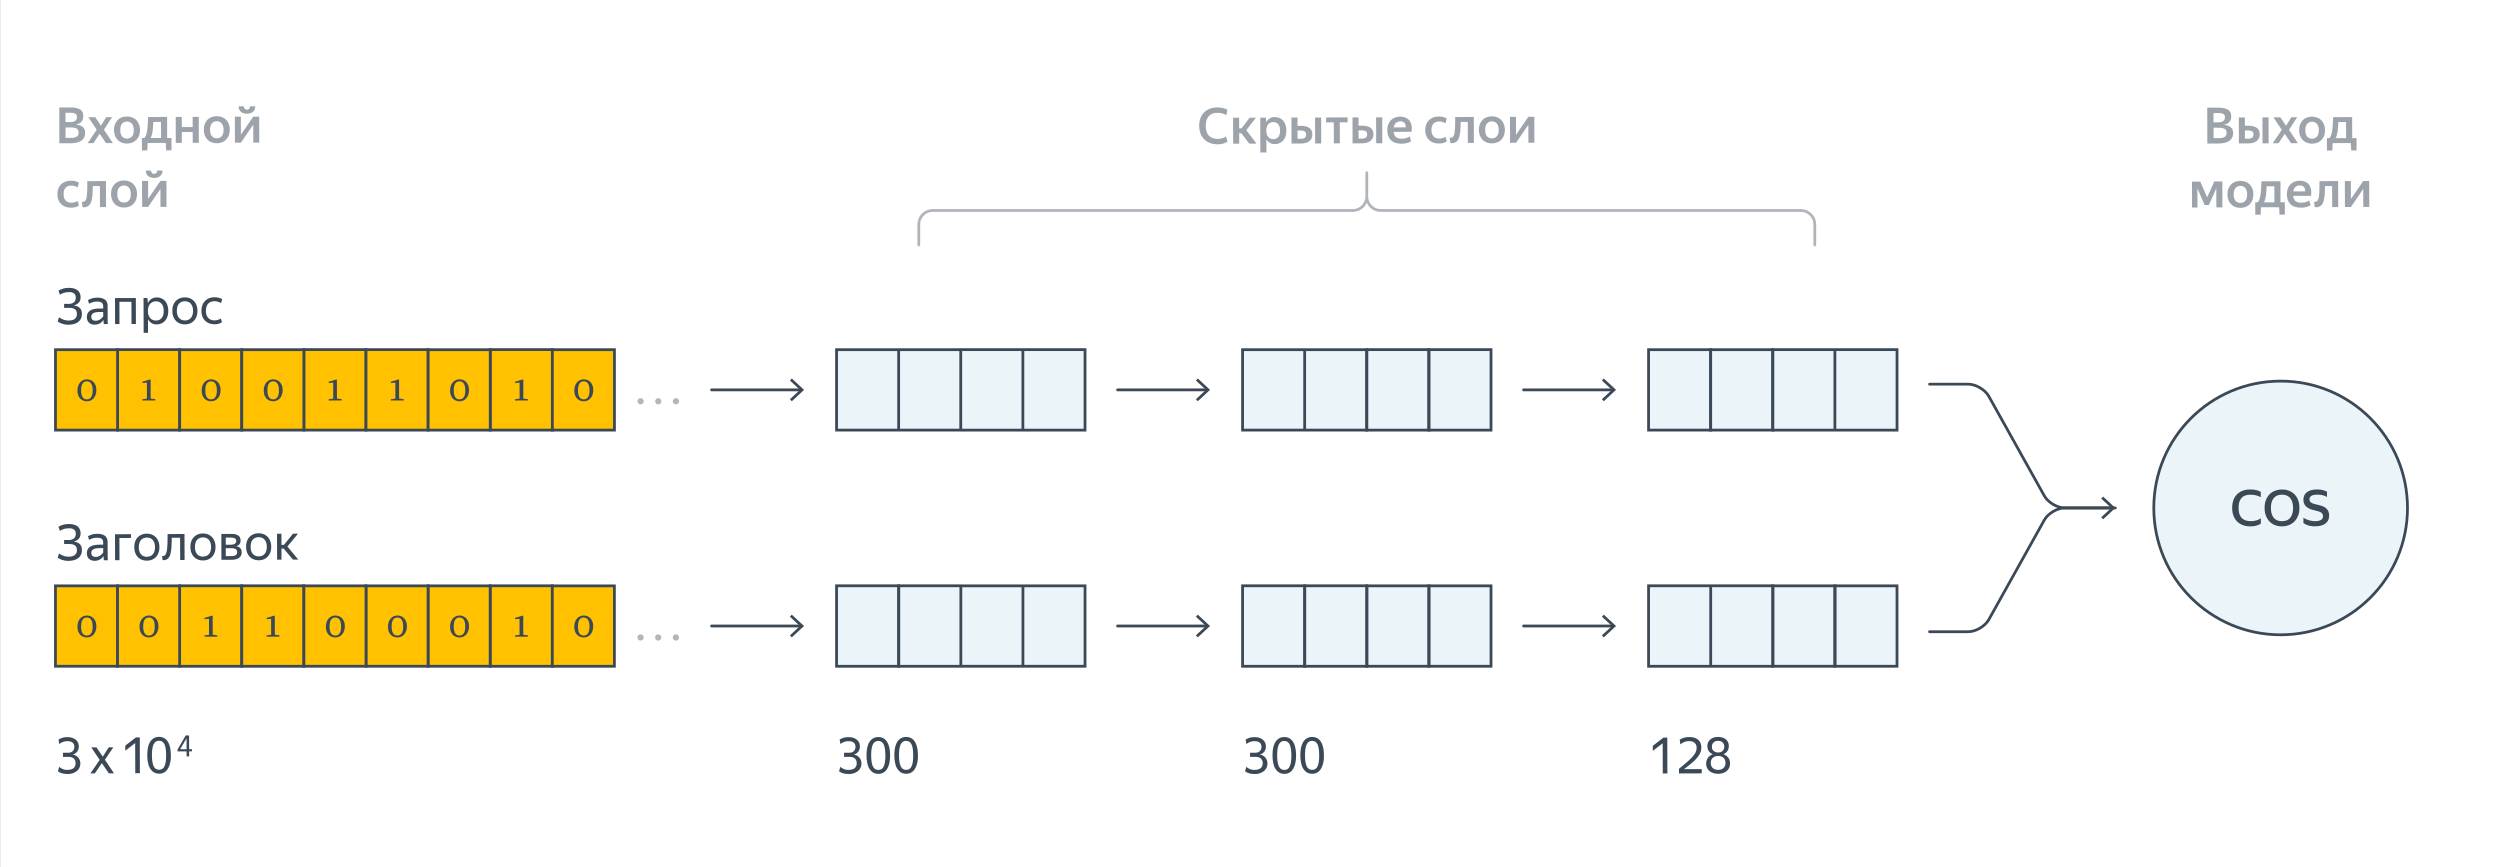 <svg xmlns="http://www.w3.org/2000/svg" viewBox="0 0 899.1 311.97"><rect x="0" y="0" width="899.1" height="311.97" fill="#808080" stroke="none"/><defs><style>.cls-3{stroke-linecap:round}.cls-3,.cls-4,.cls-5{stroke:#3b4856}.cls-6{fill:#eaf4f9}.cls-3,.cls-5{fill:none}.cls-8{fill:#3b4856}.cls-3,.cls-4,.cls-5{stroke-miterlimit:10}.cls-4{fill:#ffc100}.cls-9{opacity:.4}.cls-10{opacity:.5}</style></defs><path id="Back" d="M.06 0H899.1v311.97H.06z" style="fill:#fff"/><g id="Maket"><circle cx="820.21" cy="182.68" r="45.62" style="stroke-linejoin:round;stroke-linecap:round;stroke:#3b4856;fill:#eaf4f9"/><path d="M42.28 154.69v-28.95h22.35v28.95z" class="cls-4"/><path d="m51.21 143.57 1.64-.21-.02-5.78-1.6.17v-.47l2.6-.78h.33l.02 6.85 1.66.19v.48l-4.63.02v-.48Z" class="cls-8"/><path d="M176.3 154.68v-28.95h22.35v28.95z" class="cls-4"/><path d="m185.24 143.57 1.64-.21-.02-5.78-1.6.17v-.47l2.6-.78h.33l.02 6.85 1.66.19v.48l-4.63.02v-.48Z" class="cls-8"/><path d="M109.28 154.68v-28.95h22.35v28.95z" class="cls-4"/><path d="m118.21 143.57 1.64-.21-.02-5.78-1.6.17v-.47l2.6-.78h.33l.02 6.85 1.66.19v.48l-4.63.02v-.48Z" class="cls-8"/><path d="M131.63 154.69v-28.95h22.35v28.95z" class="cls-4"/><path d="m140.56 143.57 1.64-.21-.02-5.78-1.6.17v-.47l2.6-.78h.33l.02 6.85 1.66.19v.48l-4.63.02v-.48Z" class="cls-8"/><path d="M64.62 154.69v-28.92h22.33v28.92z" class="cls-4"/><path d="M75.92 144.32c-.46 0-.89-.08-1.3-.24s-.78-.4-1.09-.72-.56-.72-.74-1.21q-.27-.72-.27-1.68c0-.64.08-1.2.26-1.7s.42-.93.73-1.27.67-.61 1.08-.8.85-.28 1.3-.28q.705 0 1.32.24c.41.16.77.4 1.09.73.31.33.56.73.75 1.21s.28 1.03.28 1.67c0 .65-.09 1.22-.27 1.72s-.43.93-.74 1.27c-.31.35-.67.61-1.08.79q-.615.27-1.32.27m0-.7c.67 0 1.18-.27 1.54-.8s.54-1.35.53-2.45c0-1.1-.19-1.92-.55-2.44-.36-.53-.88-.79-1.55-.79s-1.18.27-1.53.8-.52 1.35-.52 2.45c0 1.09.18 1.9.53 2.44.35.53.86.8 1.53.8Z" class="cls-8"/><path d="M153.98 154.69v-28.92h22.33v28.92z" class="cls-4"/><path d="M165.27 144.32c-.46 0-.89-.08-1.3-.24s-.78-.4-1.09-.72-.56-.72-.74-1.21q-.27-.72-.27-1.68c0-.64.08-1.2.26-1.7s.42-.93.73-1.27.67-.61 1.08-.8.85-.28 1.3-.28q.705 0 1.32.24c.41.16.78.4 1.09.73s.56.73.75 1.21.28 1.03.28 1.67c0 .65-.09 1.22-.27 1.72s-.43.93-.74 1.27c-.31.35-.67.61-1.08.79q-.615.27-1.32.27m0-.7c.67 0 1.18-.27 1.54-.8s.54-1.35.53-2.45c0-1.1-.19-1.92-.55-2.44-.36-.53-.88-.79-1.55-.79s-1.18.27-1.53.8-.52 1.35-.52 2.45c0 1.09.18 1.9.53 2.44.35.53.86.8 1.53.8Z" class="cls-8"/><path d="M86.95 154.68v-28.92h22.33v28.92z" class="cls-4"/><path d="M98.25 144.32c-.46 0-.89-.08-1.3-.24s-.78-.4-1.09-.72-.56-.72-.74-1.21q-.27-.72-.27-1.68c0-.64.08-1.2.26-1.7s.42-.93.73-1.27c.31-.35.67-.61 1.08-.8s.85-.28 1.3-.28q.705 0 1.32.24c.41.16.77.4 1.09.73.31.33.56.73.75 1.21s.28 1.03.28 1.67c0 .65-.09 1.22-.27 1.72s-.43.93-.74 1.27c-.31.35-.67.61-1.08.79q-.615.27-1.32.27m0-.7c.67 0 1.18-.27 1.54-.8s.54-1.35.53-2.45c0-1.1-.19-1.92-.55-2.44-.36-.53-.88-.79-1.55-.79s-1.18.27-1.53.8-.52 1.35-.52 2.45c0 1.09.18 1.9.53 2.44.35.53.86.8 1.53.8Z" class="cls-8"/><path d="M198.65 154.68v-28.92h22.33v28.92z" class="cls-4"/><path d="M209.95 144.32c-.46 0-.89-.08-1.3-.24s-.78-.4-1.09-.72-.56-.72-.74-1.21q-.27-.72-.27-1.68c0-.64.08-1.2.26-1.7s.42-.93.73-1.27.67-.61 1.08-.8.85-.28 1.3-.28q.705 0 1.32.24c.41.16.77.4 1.09.73.31.33.56.73.75 1.21s.28 1.03.28 1.67c0 .65-.09 1.22-.27 1.72s-.43.93-.74 1.27c-.31.35-.67.61-1.08.79q-.615.27-1.32.27m0-.7c.67 0 1.18-.27 1.54-.8s.54-1.35.53-2.45c0-1.1-.19-1.92-.55-2.44-.36-.53-.88-.79-1.55-.79s-1.18.27-1.53.8-.52 1.35-.52 2.45c0 1.09.18 1.9.53 2.44.35.53.86.8 1.53.8Z" class="cls-8"/><path d="M19.95 154.68v-28.92h22.33v28.92z" class="cls-4"/><path d="M31.25 144.32c-.46 0-.89-.08-1.3-.24s-.78-.4-1.09-.72-.56-.72-.74-1.21q-.27-.72-.27-1.68c0-.64.08-1.2.26-1.7s.42-.93.73-1.27c.31-.35.67-.61 1.08-.8s.85-.28 1.3-.28q.705 0 1.32.24c.41.16.77.4 1.09.73.31.33.56.73.75 1.21s.28 1.03.28 1.67c0 .65-.09 1.22-.27 1.72s-.43.93-.74 1.27c-.31.35-.67.61-1.08.79q-.615.27-1.32.27m0-.7c.67 0 1.18-.27 1.54-.8s.54-1.35.53-2.45c0-1.1-.19-1.92-.55-2.44-.36-.53-.88-.79-1.55-.79s-1.18.27-1.53.8-.52 1.35-.52 2.45c0 1.09.18 1.9.53 2.44.35.53.86.8 1.53.8Z" class="cls-8"/><path d="M176.28 239.62v-28.95h22.35v28.95z" class="cls-4"/><path d="m185.22 228.51 1.64-.21-.02-5.78-1.6.17v-.47l2.6-.78h.33l.02 6.85 1.66.19v.48l-4.63.02v-.48Z" class="cls-8"/><path d="M64.6 239.62v-28.95h22.35v28.95z" class="cls-4"/><path d="m73.54 228.51 1.64-.21-.02-5.78-1.6.17v-.47l2.6-.78h.33l.02 6.85 1.66.19v.48l-4.63.02v-.48Z" class="cls-8"/><path d="M86.95 239.62v-28.95h22.35v28.95z" class="cls-4"/><path d="m95.88 228.51 1.64-.21-.02-5.78-1.6.17v-.47l2.6-.78h.33l.02 6.85 1.66.19v.48l-4.63.02v-.48Z" class="cls-8"/><path d="M153.95 239.61v-28.92h22.33v28.92z" class="cls-4"/><path d="M165.26 229.26c-.46 0-.89-.08-1.3-.24s-.78-.4-1.09-.72-.56-.72-.74-1.21q-.27-.72-.27-1.68c0-.64.08-1.2.26-1.7s.42-.93.73-1.27c.31-.35.67-.61 1.08-.8s.85-.28 1.3-.28q.705 0 1.32.24c.41.16.77.4 1.09.73.31.33.56.73.75 1.21s.28 1.03.28 1.67c0 .65-.09 1.22-.27 1.72s-.43.93-.74 1.27c-.31.35-.67.61-1.08.79q-.615.27-1.32.27m0-.7c.67 0 1.18-.27 1.54-.8s.54-1.35.53-2.45c0-1.1-.19-1.92-.55-2.44-.36-.53-.88-.79-1.55-.79s-1.18.27-1.53.8-.52 1.35-.52 2.45c0 1.09.18 1.9.53 2.44.35.53.86.8 1.53.8Z" class="cls-8"/><path d="M131.62 239.61v-28.92h22.33v28.92z" class="cls-4"/><path d="M142.93 229.26c-.46 0-.89-.08-1.3-.24s-.78-.4-1.09-.72-.56-.72-.74-1.21q-.27-.72-.27-1.68c0-.64.08-1.2.26-1.7s.42-.93.73-1.27c.31-.35.67-.61 1.08-.8s.85-.28 1.3-.28q.705 0 1.32.24c.41.16.77.4 1.09.73.31.33.56.73.75 1.21s.28 1.03.28 1.67c0 .65-.09 1.22-.27 1.72s-.43.93-.74 1.27c-.31.35-.67.61-1.08.79q-.615.27-1.32.27m0-.7c.67 0 1.18-.27 1.54-.8s.54-1.35.53-2.45c0-1.1-.19-1.92-.55-2.44-.36-.53-.88-.79-1.55-.79s-1.18.27-1.53.8-.52 1.35-.52 2.45c0 1.09.18 1.9.53 2.44.35.53.86.8 1.53.8Z" class="cls-8"/><path d="M109.3 239.61v-28.92h22.33v28.92z" class="cls-4"/><path d="M120.6 229.26c-.46 0-.89-.08-1.3-.24s-.78-.4-1.09-.72-.56-.72-.74-1.21q-.27-.72-.27-1.68c0-.64.08-1.2.26-1.7s.42-.93.73-1.27.67-.61 1.08-.8.85-.28 1.3-.28q.705 0 1.32.24c.41.16.77.4 1.09.73.31.33.56.73.75 1.21s.28 1.03.28 1.67c0 .65-.09 1.22-.27 1.72s-.43.93-.74 1.27c-.31.35-.67.61-1.08.79q-.615.27-1.32.27m0-.7c.67 0 1.18-.27 1.54-.8s.54-1.35.53-2.45c0-1.1-.19-1.92-.55-2.44-.36-.53-.88-.79-1.55-.79s-1.18.27-1.53.8-.52 1.35-.52 2.45c0 1.09.18 1.9.53 2.44.35.53.86.8 1.53.8Z" class="cls-8"/><path d="M198.63 239.62V210.7h22.33v28.92z" class="cls-4"/><path d="M209.93 229.26c-.46 0-.89-.08-1.3-.24s-.78-.4-1.09-.72-.56-.72-.74-1.21q-.27-.72-.27-1.68c0-.64.08-1.2.26-1.7s.42-.93.73-1.27c.31-.35.67-.61 1.08-.8s.85-.28 1.3-.28q.705 0 1.32.24c.41.16.77.4 1.09.73.31.33.56.73.75 1.21s.28 1.03.28 1.67c0 .65-.09 1.22-.27 1.72s-.43.93-.74 1.27c-.31.35-.67.61-1.08.79q-.615.27-1.32.27m0-.7c.67 0 1.18-.27 1.54-.8s.54-1.35.53-2.45c0-1.1-.19-1.92-.55-2.44-.36-.53-.88-.79-1.55-.79s-1.18.27-1.53.8-.52 1.35-.52 2.45c0 1.09.18 1.9.53 2.44.35.53.86.8 1.53.8Z" class="cls-8"/><path d="M19.94 239.61v-28.92h22.33v28.92z" class="cls-4"/><path d="M31.25 229.26c-.46 0-.89-.08-1.3-.24s-.78-.4-1.09-.72-.56-.72-.74-1.21q-.27-.72-.27-1.68c0-.64.08-1.2.26-1.7s.42-.93.73-1.27c.31-.35.67-.61 1.08-.8s.85-.28 1.3-.28q.705 0 1.32.24c.41.16.77.4 1.09.73.31.33.56.73.75 1.21s.28 1.03.28 1.67c0 .65-.09 1.22-.27 1.72s-.43.93-.74 1.27c-.31.35-.67.61-1.08.79q-.615.27-1.32.27m0-.7c.67 0 1.18-.27 1.54-.8s.54-1.35.53-2.45c0-1.1-.19-1.92-.55-2.44-.36-.53-.88-.79-1.55-.79s-1.18.27-1.53.8-.52 1.35-.52 2.45c0 1.09.18 1.9.53 2.44.35.53.86.8 1.53.8Z" class="cls-8"/><path d="M42.27 239.61v-28.92H64.6v28.92z" class="cls-4"/><path d="M53.58 229.26c-.46 0-.89-.08-1.3-.24s-.78-.4-1.09-.72-.56-.72-.74-1.21q-.27-.72-.27-1.68c0-.64.08-1.2.26-1.7s.42-.93.73-1.27c.31-.35.67-.61 1.08-.8s.85-.28 1.3-.28q.705 0 1.32.24c.41.16.77.4 1.09.73.31.33.56.73.75 1.21s.28 1.03.28 1.67c0 .65-.09 1.22-.27 1.72s-.43.93-.74 1.27c-.31.35-.67.61-1.08.79q-.615.27-1.32.27m0-.7c.67 0 1.18-.27 1.54-.8s.54-1.35.53-2.45c0-1.1-.19-1.92-.55-2.44-.36-.53-.88-.79-1.55-.79s-1.18.27-1.53.8-.52 1.35-.52 2.45c0 1.09.18 1.9.53 2.44.35.53.86.8 1.53.8Z" class="cls-8"/><path d="M300.86 210.67h22.35v28.95h-22.35z" class="cls-6"/><path d="M323.21 210.67h22.35v28.95h-22.35zM367.89 210.69h22.33v28.92h-22.33zM345.56 210.69h22.33v28.92h-22.33z" class="cls-6"/><path d="M300.86 210.67h22.35v28.95h-22.35z" class="cls-5"/><path d="M323.21 210.67h22.35v28.95h-22.35zM367.89 210.69h22.33v28.92h-22.33zM345.56 210.69h22.33v28.92h-22.33z" class="cls-5"/><path d="M446.88 210.67h22.35v28.95h-22.35z" class="cls-6"/><path d="M469.22 210.67h22.35v28.95h-22.35zM513.9 210.69h22.33v28.92H513.9z" class="cls-6"/><path d="M491.57 210.69h22.33v28.92h-22.33z" class="cls-6"/><path d="M446.88 210.67h22.35v28.95h-22.35z" class="cls-5"/><path d="M469.22 210.67h22.35v28.95h-22.35zM513.9 210.69h22.33v28.92H513.9z" class="cls-5"/><path d="M491.57 210.69h22.33v28.92h-22.33z" class="cls-5"/><path d="M345.52 125.74h22.35v28.95h-22.35zM367.87 125.74h22.35v28.95h-22.35zM300.86 125.76h22.33v28.92h-22.33zM323.19 125.76h22.33v28.92h-22.33z" class="cls-6"/><path d="M345.52 125.74h22.35v28.95h-22.35zM367.87 125.74h22.35v28.95h-22.35zM300.86 125.76h22.33v28.92h-22.33zM323.19 125.76h22.33v28.92h-22.33z" class="cls-5"/><path d="M491.54 125.74h22.35v28.95h-22.35z" class="cls-6"/><path d="M513.88 125.74h22.35v28.95h-22.35zM446.88 125.76h22.33v28.92h-22.33zM469.21 125.76h22.33v28.92h-22.33z" class="cls-6"/><path d="M491.54 125.74h22.35v28.95h-22.35z" class="cls-5"/><path d="M513.88 125.74h22.35v28.95h-22.35zM446.88 125.76h22.33v28.92h-22.33zM469.21 125.76h22.33v28.92h-22.33z" class="cls-5"/><path d="M637.55 125.74h22.35v28.95h-22.35zM659.9 125.74h22.35v28.95H659.9zM592.89 125.76h22.33v28.92h-22.33z" class="cls-6"/><path d="M615.22 125.76h22.33v28.92h-22.33z" class="cls-6"/><path d="M637.55 125.74h22.35v28.95h-22.35zM659.9 125.74h22.35v28.95H659.9zM592.89 125.76h22.33v28.92h-22.33z" class="cls-5"/><path d="M615.22 125.76h22.33v28.92h-22.33z" class="cls-5"/><path d="M592.89 210.67h22.35v28.95h-22.35zM615.24 210.67h22.35v28.95h-22.35zM659.91 210.69h22.33v28.92h-22.33z" class="cls-6"/><path d="M637.59 210.69h22.33v28.92h-22.33z" class="cls-6"/><path d="M592.89 210.67h22.35v28.95h-22.35zM615.24 210.67h22.35v28.95h-22.35zM659.91 210.69h22.33v28.92h-22.33z" class="cls-5"/><path d="M637.59 210.69h22.33v28.92h-22.33z" class="cls-5"/><path d="M330.43 88.12V80.7c0-2.75 2.25-5 5-5h151.12c2.75 0 5-2.25 5-5v-8.59q0-2.75 0 0v8.59c0 2.75 2.25 5 5 5h151.12c2.75 0 5 2.25 5 5v7.42" class="cls-9" style="stroke-linejoin:round;stroke-linecap:round;stroke:#3b4856;fill:none"/><path d="M693.95 227.19h13.88c2.75 0 6.1-1.96 7.43-4.37l19.95-35.78c1.34-2.4 4.68-4.37 7.43-4.37h17.03" class="cls-3"/><path d="m756.36 186.77-.68-.74 3.61-3.35-3.61-3.36.68-.73 4.4 4.09z" class="cls-8"/><path d="M693.95 138.16h13.88c2.75 0 6.1 1.97 7.43 4.37l19.95 35.78c1.34 2.4 4.68 4.37 7.43 4.37h18.12M255.92 140.21h32.17" class="cls-3"/><path d="m284.77 144.3-.68-.73 3.61-3.36-3.61-3.36.68-.73 4.4 4.09z" class="cls-8"/><path d="M401.93 140.21h32.17" class="cls-3"/><path d="m430.78 144.3-.68-.73 3.61-3.36-3.61-3.36.68-.73 4.4 4.09z" class="cls-8"/><path d="M547.94 140.21h32.16" class="cls-3"/><path d="m576.79 144.3-.68-.73 3.61-3.36-3.61-3.36.68-.73 4.4 4.09z" class="cls-8"/><path d="M255.91 225.14h32.16" class="cls-3"/><path d="m284.76 229.23-.68-.73 3.61-3.36-3.61-3.35.68-.74 4.4 4.09z" class="cls-8"/><path d="M401.92 225.14h32.17" class="cls-3"/><path d="m430.77 229.23-.68-.73 3.61-3.36-3.61-3.35.68-.74 4.4 4.09z" class="cls-8"/><path d="M547.94 225.14h32.16" class="cls-3"/><path d="m576.79 229.23-.69-.73 3.62-3.36-3.62-3.35.69-.74 4.4 4.09z" class="cls-8"/><g class="cls-9"><path d="M231.5 229.27c0-.68-.56-1.14-1.12-1.14-.68 0-1.14.56-1.14 1.12 0 .68.56 1.14 1.12 1.14.68 0 1.14-.56 1.14-1.12M237.85 229.27c0-.68-.56-1.14-1.12-1.14-.68 0-1.14.56-1.14 1.12 0 .68.56 1.14 1.12 1.14.68 0 1.14-.56 1.14-1.12M244.2 229.27c0-.68-.56-1.14-1.12-1.14-.68 0-1.14.56-1.14 1.12 0 .68.56 1.14 1.12 1.14.68 0 1.14-.56 1.14-1.12" class="cls-8"/></g><g class="cls-9"><path d="M231.52 144.33c0-.68-.56-1.14-1.12-1.14-.68 0-1.14.56-1.14 1.12 0 .68.56 1.14 1.12 1.14.68 0 1.14-.56 1.14-1.12M237.87 144.33c0-.68-.56-1.14-1.12-1.14-.68 0-1.14.56-1.14 1.12 0 .68.56 1.14 1.12 1.14.68 0 1.14-.56 1.14-1.12M244.22 144.33c0-.68-.56-1.14-1.12-1.14-.68 0-1.14.56-1.14 1.12 0 .68.56 1.14 1.12 1.14.68 0 1.14-.56 1.14-1.12" class="cls-8"/></g></g><g id="Txt"><g class="cls-10"><path d="M21.3 38.64h3.85q2.34-.03 3.57.69c.82.47 1.23 1.28 1.23 2.42 0 .46-.06.85-.19 1.2-.13.34-.31.64-.55.88-.23.25-.52.45-.86.61s-.72.28-1.12.37c1.12.12 1.96.4 2.53.86s.86 1.16.86 2.12c0 .67-.13 1.25-.39 1.72s-.63.86-1.1 1.15c-.47.3-1.03.51-1.68.65q-.975.21-2.1.21h-4l-.04-12.88Zm2.26 1.94v3.33h1.74c.71 0 1.28-.15 1.72-.44s.65-.75.65-1.4c0-.58-.2-.98-.6-1.19s-.94-.31-1.64-.31h-1.87Zm.02 5.28v3.72h2.03c.79 0 1.43-.14 1.92-.41s.74-.77.73-1.49c0-.68-.24-1.16-.7-1.43s-1.18-.4-2.15-.4h-1.84ZM35.84 48.09l-2.24 3.39h-2.09l3.26-4.83-3-4.51h2.48l2.06 3.06 1.9-3.08h2.11l-2.94 4.52 3.2 4.81H38.1l-2.26-3.37ZM45.68 51.62c-.66 0-1.27-.1-1.84-.32-.57-.21-1.06-.53-1.47-.94s-.74-.92-.99-1.52c-.24-.6-.37-1.29-.37-2.07s.12-1.47.35-2.07c.24-.6.56-1.11.97-1.53.41-.41.9-.73 1.46-.94s1.17-.32 1.83-.32 1.28.1 1.85.31q.87.315 1.5.93c.42.41.75.92 1 1.52.24.6.36 1.29.37 2.07 0 .78-.12 1.47-.35 2.07q-.36.9-.99 1.53c-.42.41-.92.73-1.49.95s-1.19.33-1.85.33Zm0-1.78c.71 0 1.29-.25 1.75-.75s.69-1.28.68-2.33c0-.52-.07-.97-.19-1.35-.13-.38-.3-.7-.52-.95s-.48-.44-.78-.56-.62-.19-.97-.19q-1.02 0-1.71.75c-.46.5-.68 1.27-.68 2.32s.23 1.83.69 2.33 1.03.74 1.71.74ZM59.6 51.4l-6.5.02-.13 2.66h-1.93l-.01-4.44h.85q.39-.36.63-.99t.39-1.56c.1-.62.17-1.35.22-2.17.05-.83.09-1.77.13-2.84l6.84-.02.03 7.56h1.55l.01 4.44h-1.91zm-1.7-7.55h-2.77c-.05 1.45-.15 2.64-.29 3.56s-.37 1.67-.68 2.23h3.76zM69.3 47.48h-3.91l.01 3.9h-2.18l-.03-9.33h2.18l.01 3.66h3.91l-.01-3.69h2.2l.03 9.33h-2.2l-.01-3.88ZM77.97 51.51c-.66 0-1.27-.1-1.84-.32-.57-.21-1.06-.53-1.47-.94-.42-.41-.74-.92-.99-1.52-.24-.6-.37-1.29-.37-2.07s.12-1.47.35-2.07c.24-.6.56-1.11.97-1.53.41-.41.9-.73 1.46-.94s1.17-.32 1.83-.32 1.28.1 1.85.31q.87.315 1.5.93c.42.41.75.92 1 1.52.24.6.36 1.29.37 2.07 0 .78-.12 1.47-.35 2.07q-.36.9-.99 1.53c-.63.63-.92.73-1.49.95-.58.22-1.19.33-1.85.33Zm0-1.78c.71 0 1.29-.25 1.75-.75s.69-1.28.68-2.33c0-.52-.07-.96-.19-1.35-.13-.38-.3-.7-.52-.95s-.48-.44-.78-.56-.62-.19-.97-.19q-1.02 0-1.71.75c-.46.5-.68 1.27-.68 2.31 0 1.06.23 1.83.69 2.33s1.03.74 1.71.74ZM84.46 41.97h2.16l.02 6.46 4.44-6.48h2.14l.03 9.33h-2.16l-.02-6.44-4.42 6.46h-2.16l-.03-9.34Zm4.35-1.09c-.5 0-.94-.07-1.31-.2a2.8 2.8 0 0 1-.94-.56c-.25-.24-.44-.52-.56-.83-.12-.32-.18-.66-.18-1.04h1.91c0 .41.1.71.29.89s.46.27.79.27c.34 0 .6-.09.79-.27s.29-.48.29-.9h1.91c0 .37-.06.71-.19 1.03-.12.32-.31.6-.56.84s-.55.43-.92.57-.81.21-1.31.21ZM25.62 74.69c-.74 0-1.42-.1-2.03-.32-.61-.21-1.14-.53-1.57-.94s-.77-.92-1.01-1.52-.37-1.28-.37-2.05c0-.76.12-1.44.35-2.04.24-.61.57-1.12 1-1.53.43-.42.95-.73 1.54-.96s1.25-.34 1.96-.34c.65 0 1.21.06 1.7.2s.88.31 1.18.53l-.44 1.69c-.31-.18-.65-.33-1.02-.46-.37-.12-.82-.19-1.36-.19-.83 0-1.48.26-1.96.78s-.72 1.29-.71 2.32c0 1 .25 1.76.75 2.27.49.52 1.18.77 2.05.77q.735 0 1.26-.18c.35-.12.68-.27.99-.46l.46 1.68c-.31.2-.69.38-1.13.52s-.99.22-1.64.22ZM33.01 71.77c-.41 2.04-1.52 2.95-3.32 2.74l-.28-1.91c.46.04.82-.05 1.09-.25s.46-.56.58-1.09c.14-.65.23-1.48.27-2.48.04-1.01.05-2.22.05-3.64l6.7-.02.03 9.34h-2.18l-.03-7.55h-2.54c-.02 1-.05 1.9-.1 2.71-.04.81-.14 1.52-.28 2.15ZM44.61 74.63c-.66 0-1.27-.1-1.84-.32-.57-.21-1.06-.53-1.47-.94-.42-.41-.74-.92-.99-1.52-.24-.6-.37-1.29-.37-2.07s.11-1.47.35-2.07.56-1.11.98-1.53c.41-.41.9-.73 1.46-.94s1.17-.32 1.83-.32 1.28.1 1.85.31q.87.315 1.5.93c.42.41.75.92 1 1.52.24.6.36 1.29.37 2.07 0 .78-.12 1.47-.35 2.07q-.36.9-.99 1.53c-.42.41-.92.73-1.49.95s-1.19.33-1.85.33Zm0-1.78c.71 0 1.29-.25 1.75-.75s.69-1.28.68-2.33c0-.52-.07-.97-.19-1.35-.13-.38-.3-.7-.52-.95s-.48-.44-.78-.56-.62-.19-.97-.19q-1.02 0-1.71.75c-.46.5-.68 1.27-.68 2.32s.23 1.83.69 2.33 1.03.74 1.71.74ZM51.09 65.08h2.16l.02 6.45 4.44-6.48h2.14l.03 9.34h-2.16l-.02-6.44-4.42 6.46h-2.16zm4.35-1.1c-.5 0-.94-.07-1.31-.2a2.8 2.8 0 0 1-.94-.56c-.25-.24-.44-.52-.56-.83-.12-.32-.18-.66-.18-1.04h1.91c0 .41.1.71.29.89s.46.27.79.27c.34 0 .6-.09.79-.27s.29-.48.29-.9h1.91c0 .37-.06.71-.19 1.03-.12.32-.31.6-.56.84s-.55.43-.92.57-.81.21-1.31.21Z" class="cls-8"/></g><g class="cls-10"><path d="M437.88 51.89c-.97 0-1.86-.14-2.67-.45-.81-.3-1.51-.74-2.09-1.31a5.9 5.9 0 0 1-1.36-2.07c-.32-.82-.48-1.74-.49-2.77 0-1.03.15-1.96.46-2.78s.75-1.52 1.32-2.09 1.25-1.01 2.04-1.31 1.67-.46 2.64-.46c.88 0 1.62.08 2.23.25q.915.255 1.44.57l-.32 1.97c-.42-.25-.9-.46-1.44-.62s-1.15-.24-1.82-.24c-1.32 0-2.34.4-3.07 1.19s-1.09 1.96-1.09 3.52q0 2.355 1.14 3.51c.75.77 1.82 1.15 3.2 1.15.58 0 1.1-.08 1.56-.23.47-.15.91-.36 1.33-.62l.6 1.8c-.34.24-.81.47-1.41.68-.61.21-1.34.32-2.2.32ZM446.47 47.92h-.81l.01 3.76h-2.18l-.03-9.33h2.18l.01 3.83h.86l2.9-3.85h2.27l-3.46 4.48 3.67 4.85h-2.59l-2.84-3.74ZM458.49 51.82c-.71 0-1.31-.15-1.82-.47s-.92-.74-1.23-1.28l.02 4.77h-2.18l-.04-12.52h2.02l.13 1.61q.465-.825 1.23-1.32c.765-.495 1.13-.49 1.88-.49.55 0 1.08.1 1.58.29s.93.5 1.31.9c.37.4.67.9.9 1.51.22.61.34 1.32.34 2.13 0 .83-.11 1.54-.33 2.15a4.4 4.4 0 0 1-.9 1.52q-.57.6-1.32.9c-.5.2-1.03.3-1.58.3Zm-.55-1.78c.72 0 1.3-.26 1.75-.77s.67-1.28.67-2.3-.23-1.79-.68-2.3-1.04-.76-1.76-.76c-.36 0-.69.07-1 .19s-.57.32-.79.57-.4.57-.53.96-.2.84-.19 1.35c0 .52.07.97.2 1.35s.31.7.53.96c.22.25.49.45.79.57s.64.19 1 .19ZM464.45 42.28h2.18v2.98h1.26c1.28 0 2.28.24 3 .74q1.08.75 1.08 2.34 0 .825-.3 1.44c-.2.41-.49.75-.85 1.02s-.8.47-1.31.61c-.51.13-1.06.2-1.66.2h-3.37zm2.19 4.67v2.97h1.2c.56 0 1.02-.12 1.37-.35s.52-.61.52-1.13c0-.53-.16-.91-.47-1.14s-.76-.35-1.35-.35h-1.26Zm8.53 4.64h-2.2l-.03-9.33h2.2zM481.85 44l.03 7.56h-2.18l-.03-7.55h-2.75v-1.77l7.74-.03v1.78h-2.8ZM486.41 42.21h2.18v2.98h1.26c1.28 0 2.28.24 3 .74q1.08.75 1.08 2.34 0 .825-.3 1.44c-.2.41-.49.75-.85 1.02s-.8.47-1.31.61c-.51.13-1.06.2-1.66.2h-3.37zm2.19 4.67v2.97h1.2c.56 0 1.02-.12 1.37-.35s.52-.61.52-1.13c0-.53-.16-.91-.47-1.14s-.76-.35-1.35-.35h-1.26Zm8.53 4.64h-2.2l-.03-9.33h2.2zM507.5 50.76c-.06.05-.18.12-.35.22s-.4.2-.68.3q-.42.15-1.02.27c-.4.08-.85.12-1.37.12-1.72 0-3-.42-3.85-1.27s-1.28-2.04-1.28-3.58q0-1.14.33-2.04c.23-.6.54-1.11.95-1.53s.9-.73 1.46-.96c.57-.22 1.2-.34 1.88-.34.7 0 1.33.11 1.89.34s1.03.57 1.4 1.02c.37.46.62 1.02.77 1.71.15.68.15 1.48 0 2.38l-6.43.02c.09.82.37 1.44.84 1.85s1.18.61 2.12.61c.38 0 .74-.04 1.05-.1.32-.07.59-.15.83-.24.23-.09.43-.18.59-.27s.28-.17.35-.23l.49 1.72Zm-3.91-7.1c-.62 0-1.14.18-1.54.54s-.67.9-.8 1.62l4.3-.02c.02-.72-.15-1.26-.5-1.62q-.54-.54-1.47-.54ZM517.56 51.62c-.74 0-1.42-.1-2.03-.32-.61-.21-1.14-.53-1.57-.94s-.77-.92-1.01-1.52-.37-1.28-.37-2.05c0-.76.12-1.44.35-2.04.24-.61.57-1.12 1-1.54.43-.41.95-.73 1.54-.96.6-.22 1.25-.34 1.96-.34.65 0 1.21.07 1.7.2.49.14.88.31 1.18.53l-.44 1.7c-.31-.18-.65-.33-1.02-.46a4.2 4.2 0 0 0-1.36-.18c-.83 0-1.48.26-1.96.77s-.72 1.29-.71 2.32c0 1 .25 1.76.75 2.27.49.52 1.18.77 2.05.77.49 0 .91-.06 1.26-.19s.68-.27.99-.46l.46 1.68c-.31.2-.69.38-1.13.52s-.99.22-1.64.22ZM524.95 48.71c-.41 2.04-1.52 2.95-3.32 2.74l-.28-1.91c.46.03.82-.05 1.09-.25s.46-.56.58-1.09q.21-.975.27-2.49c.06-1.515.06-2.22.05-3.63l6.7-.02.03 9.34h-2.18l-.03-7.55h-2.54c-.02 1-.05 1.9-.1 2.71s-.14 1.52-.28 2.15ZM536.55 51.56c-.66 0-1.27-.1-1.84-.32-.57-.21-1.06-.53-1.47-.94-.42-.41-.74-.92-.99-1.52-.24-.6-.37-1.29-.37-2.07s.12-1.47.35-2.07c.24-.6.56-1.11.97-1.53.41-.41.9-.73 1.46-.94s1.17-.32 1.83-.32 1.28.1 1.85.31q.87.315 1.5.93c.42.41.75.92 1 1.52.24.6.36 1.29.37 2.07 0 .78-.12 1.47-.35 2.07q-.36.9-.99 1.53c-.63.63-.92.73-1.49.95s-1.19.33-1.85.33Zm0-1.78c.71 0 1.29-.25 1.75-.75s.69-1.28.68-2.33c0-.52-.07-.96-.19-1.35s-.3-.7-.52-.95-.48-.44-.78-.56-.62-.19-.97-.19q-1.02 0-1.71.75c-.46.5-.68 1.27-.68 2.31 0 1.06.23 1.83.69 2.33s1.03.74 1.71.74ZM543.04 42.02h2.16l.02 6.46 4.44-6.48h2.14l.03 9.33h-2.16l-.02-6.44-4.42 6.46h-2.16z" class="cls-8"/></g><g class="cls-10"><path d="M793.8 38.73h3.85q2.34-.03 3.57.69c.82.47 1.23 1.28 1.23 2.42 0 .46-.06.86-.19 1.2s-.31.64-.55.88c-.23.25-.52.45-.86.61s-.72.28-1.12.36c1.12.12 1.96.4 2.53.86.57.45.86 1.16.86 2.12 0 .67-.13 1.24-.39 1.72-.26.47-.63.86-1.1 1.16s-1.03.51-1.68.65q-.975.21-2.1.21h-4l-.04-12.87Zm2.26 1.94V44h1.74c.71 0 1.28-.15 1.72-.44s.66-.75.65-1.4c0-.58-.2-.98-.6-1.19s-.94-.31-1.64-.31h-1.87Zm.02 5.28v3.73h2.03c.79 0 1.43-.14 1.92-.41s.74-.77.73-1.49c0-.68-.24-1.16-.7-1.43s-1.18-.4-2.15-.4h-1.84ZM805.17 42.24h2.18v2.98h1.26c1.28 0 2.28.24 3 .74q1.08.75 1.08 2.34 0 .825-.3 1.44c-.2.41-.49.75-.85 1.02-.37.27-.8.47-1.31.61-.51.13-1.06.2-1.66.21h-3.37l-.03-9.33Zm2.19 4.67v2.97h1.2c.56 0 1.02-.12 1.37-.35s.52-.61.52-1.13c0-.53-.16-.91-.47-1.14s-.76-.35-1.35-.35h-1.26Zm8.53 4.64h-2.2l-.03-9.33h2.2zM821.68 48.14l-2.24 3.39h-2.09l3.26-4.83-3-4.51h2.48l2.06 3.06 1.9-3.08h2.11l-2.94 4.52 3.2 4.81h-2.48l-2.26-3.37ZM831.51 51.67c-.66 0-1.27-.1-1.84-.32-.57-.21-1.06-.53-1.47-.94-.42-.41-.74-.92-.98-1.52s-.37-1.29-.37-2.07.12-1.47.35-2.07c.24-.6.56-1.11.97-1.53.41-.41.9-.73 1.46-.94s1.17-.32 1.83-.32 1.28.1 1.85.31q.87.315 1.5.93c.42.41.75.92 1 1.52.24.6.36 1.29.37 2.07 0 .78-.12 1.47-.35 2.07q-.36.9-.99 1.53c-.63.63-.92.73-1.49.95-.58.22-1.19.33-1.85.33Zm0-1.78c.71 0 1.29-.25 1.75-.75s.69-1.28.68-2.33c0-.52-.07-.96-.19-1.35-.13-.38-.3-.7-.52-.95s-.48-.44-.78-.56-.62-.19-.97-.19q-1.02 0-1.71.75c-.46.5-.68 1.27-.68 2.32s.23 1.83.69 2.33 1.03.74 1.71.74ZM845.43 51.45l-6.5.02-.13 2.66h-1.93l-.01-4.44h.85q.39-.36.63-.99t.39-1.56c.1-.62.17-1.35.22-2.17.05-.83.09-1.77.13-2.84l6.84-.02.03 7.56h1.55l.01 4.44h-1.91zm-1.7-7.55h-2.77c-.05 1.45-.15 2.63-.29 3.56-.14.92-.37 1.67-.68 2.23h3.76zM790.27 67.77l.02 6.86h-1.94l-.03-9.33h2.99l2.47 5.67 2.56-5.7h2.9l.03 9.33h-2.18l-.02-6.85-2.68 6h-1.51l-2.59-5.98ZM805.74 74.76c-.66 0-1.27-.1-1.84-.32-.57-.21-1.06-.53-1.47-.94-.42-.41-.74-.92-.99-1.52-.24-.6-.37-1.29-.37-2.07s.11-1.47.35-2.07.56-1.11.98-1.53c.41-.41.9-.73 1.46-.94s1.17-.32 1.83-.32 1.28.1 1.85.31q.87.315 1.5.93c.42.41.75.92 1 1.52.24.6.36 1.29.37 2.07 0 .78-.12 1.47-.35 2.07q-.36.9-.99 1.53c-.42.41-.92.73-1.49.95s-1.19.33-1.85.33Zm0-1.78c.71 0 1.29-.25 1.75-.75s.69-1.28.68-2.33c0-.52-.07-.97-.19-1.35-.13-.38-.3-.7-.52-.95s-.48-.44-.78-.56-.62-.19-.97-.19q-1.02 0-1.71.75c-.46.5-.68 1.27-.68 2.32s.23 1.83.69 2.33 1.03.74 1.71.74ZM819.65 74.53l-6.5.02-.13 2.66h-1.93l-.02-4.44h.85c.26-.24.48-.57.64-.99q.24-.63.39-1.56c.1-.62.17-1.35.22-2.17.04-.83.09-1.77.13-2.84l6.84-.02.02 7.56h1.55l.02 4.44h-1.91zm-1.7-7.55h-2.77c-.05 1.45-.15 2.64-.29 3.56s-.37 1.67-.68 2.23h3.76zM831 73.78c-.06.05-.18.12-.35.22s-.4.2-.68.3q-.42.15-1.02.27c-.4.08-.85.12-1.37.12-1.72 0-3-.42-3.85-1.26-.85-.85-1.28-2.04-1.28-3.58q0-1.14.33-2.04c.23-.6.54-1.11.95-1.53.41-.41.9-.73 1.46-.96.57-.22 1.2-.34 1.88-.34.69 0 1.32.11 1.89.34.56.22 1.03.57 1.4 1.02.37.46.62 1.03.77 1.71s.15 1.47 0 2.38l-6.42.02c.08.82.37 1.44.84 1.85s1.18.61 2.12.61c.38 0 .74-.04 1.05-.1.32-.07.59-.15.83-.24.23-.09.43-.18.59-.28.16-.09.28-.17.35-.23l.49 1.72Zm-3.91-7.1c-.62 0-1.14.18-1.54.54s-.67.9-.8 1.62h4.3c.02-.73-.15-1.27-.5-1.63q-.54-.54-1.47-.54ZM835.8 71.77c-.41 2.04-1.52 2.95-3.32 2.74l-.28-1.91c.46.04.82-.05 1.09-.25s.46-.56.58-1.09c.14-.65.23-1.48.27-2.48.04-1.01.05-2.22.05-3.64l6.7-.02.03 9.34h-2.18l-.03-7.55h-2.54c-.02 1-.05 1.9-.1 2.71s-.14 1.52-.28 2.15ZM843.3 65.11h2.16l.02 6.46 4.44-6.48h2.14l.03 9.33h-2.16l-.02-6.44-4.42 6.46h-2.16l-.03-9.34Z" class="cls-8"/></g><path d="M24.64 116.79c-.46 0-.89-.04-1.29-.11-.4-.08-.77-.18-1.11-.29-.34-.12-.63-.25-.88-.39a3.8 3.8 0 0 1-.61-.41l.48-1.48q.75.525 1.59.84c.55.21 1.19.32 1.91.32q.57 0 1.11-.12c.35-.08.67-.21.93-.39.27-.18.48-.42.64-.72s.24-.67.24-1.12c0-.82-.25-1.39-.74-1.72s-1.22-.49-2.18-.49h-1.67v-1.43h1.64c.84 0 1.48-.21 1.91-.6s.64-.92.64-1.61q0-1.11-.69-1.56c-.69-.45-1.06-.45-1.82-.44-.66 0-1.25.09-1.77.26s-.99.39-1.41.65l-.54-1.45c.38-.24.89-.47 1.53-.68.63-.21 1.37-.31 2.21-.32.65 0 1.23.07 1.75.2.52.14.96.35 1.32.62.37.28.65.63.85 1.06s.3.93.3 1.52c0 .76-.21 1.38-.63 1.87s-1.05.84-1.88 1.03q1.455.195 2.22.93c.5.49.76 1.19.76 2.09 0 .68-.12 1.27-.37 1.77s-.59.9-1.03 1.22c-.44.31-.95.54-1.53.7-.58.15-1.2.23-1.86.23ZM37.22 115.02c-.13.21-.29.41-.47.62-.19.21-.41.4-.67.56s-.55.29-.89.4c-.34.1-.71.15-1.12.16-.84 0-1.52-.23-2.04-.7q-.78-.705-.78-2.04c0-2.03 1.49-3.05 4.49-3.06h1.37v-.71c0-.65-.17-1.11-.52-1.38-.34-.27-.91-.41-1.7-.41-.61 0-1.16.08-1.63.24q-.705.24-1.23.54l-.38-1.31c.32-.21.77-.4 1.35-.59s1.24-.28 2-.29c1.2 0 2.12.24 2.75.73s.95 1.25.95 2.27l.02 5v.37c0 .14.01.28.02.42 0 .14.02.28.03.4s.02.23.04.31h-1.46c-.03-.16-.05-.4-.08-.71s-.05-.57-.05-.8V115Zm-2.81.33q.495 0 .93-.15c.28-.1.53-.22.75-.38a4.3 4.3 0 0 0 1.03-1.05v-1.56h-1.23c-1.13 0-1.92.15-2.38.45s-.68.72-.68 1.26c0 .42.13.77.38 1.03.25.27.65.4 1.19.39ZM47.26 108.54h-4.32l.03 8.01h-1.58l-.03-9.34 7.49-.03.03 9.34H47.3l-.03-7.99ZM56.34 116.68c-.72 0-1.34-.16-1.86-.5s-.94-.79-1.26-1.38l.02 4.89h-1.58l-.04-12.52h1.4l.15 1.83q.465-.915 1.26-1.47c.53-.37 1.18-.55 1.96-.56.54 0 1.06.1 1.56.29s.94.5 1.32.89c.38.4.68.9.9 1.51s.34 1.32.34 2.13c0 .83-.11 1.54-.33 2.15-.23.61-.53 1.11-.91 1.52-.38.4-.83.71-1.33.9-.5.2-1.03.3-1.58.3Zm-.24-1.4q1.245 0 2.01-.87c.51-.57.76-1.44.76-2.59 0-1.13-.26-1.99-.77-2.57q-.765-.87-2.01-.87c-.41 0-.79.07-1.14.22-.35.14-.66.36-.92.64-.26.29-.46.64-.61 1.08-.15.43-.22.94-.22 1.52s.08 1.08.23 1.51.36.79.62 1.08.56.5.92.64c.35.14.74.21 1.14.21ZM66.49 116.65c-.64 0-1.23-.1-1.78-.32-.55-.21-1.03-.53-1.43-.94s-.72-.92-.95-1.52-.35-1.29-.35-2.07c0-.77.11-1.46.33-2.06.23-.61.54-1.11.94-1.52s.88-.72 1.43-.94 1.14-.33 1.78-.33c.65 0 1.25.1 1.8.32.55.21 1.03.53 1.43.93s.72.91.96 1.52.35 1.29.36 2.06c0 .78-.11 1.47-.34 2.07s-.55 1.11-.95 1.53c-.4.41-.88.73-1.43.95q-.825.33-1.8.33Zm0-1.4q.63 0 1.17-.21c.36-.14.67-.35.93-.64.26-.28.46-.64.61-1.07s.22-.95.22-1.54-.08-1.1-.23-1.53a3.2 3.2 0 0 0-.61-1.07q-.39-.42-.93-.63t-1.17-.21c-.63 0-.8.07-1.15.21s-.65.35-.91.63-.46.64-.6 1.07-.21.95-.21 1.54.08 1.1.22 1.53c.15.43.35.79.61 1.07s.56.49.91.63.73.21 1.15.2ZM77.15 116.61c-.68 0-1.31-.1-1.89-.32s-1.07-.53-1.49-.94-.74-.92-.97-1.51-.35-1.27-.35-2.04c0-.76.11-1.44.34-2.04.23-.61.56-1.12.97-1.54.42-.42.91-.75 1.48-.97s1.19-.34 1.86-.34c.56 0 1.09.06 1.58.18s.89.3 1.22.54l-.39 1.37c-.3-.17-.64-.32-1.03-.46s-.83-.21-1.35-.21c-.94 0-1.68.29-2.24.87s-.83 1.45-.83 2.62c0 1.09.28 1.94.84 2.52s1.3.88 2.24.88c.46 0 .87-.06 1.24-.19.37-.12.73-.28 1.06-.47l.38 1.3c-.33.24-.72.42-1.15.56s-.94.2-1.53.2ZM24.64 201.72c-.46 0-.89-.04-1.29-.11-.4-.08-.77-.18-1.11-.29-.34-.12-.63-.25-.88-.39a3.8 3.8 0 0 1-.61-.41l.48-1.48q.75.525 1.59.84c.55.21 1.19.32 1.91.32q.57 0 1.11-.12c.35-.08.67-.21.93-.39.27-.18.48-.42.64-.72s.24-.67.24-1.12c0-.82-.25-1.39-.74-1.72s-1.22-.49-2.18-.49h-1.67v-1.43h1.64c.84 0 1.48-.21 1.91-.6s.64-.92.64-1.61q0-1.11-.69-1.56c-.69-.45-1.06-.45-1.82-.44-.66 0-1.25.09-1.77.26s-.99.39-1.41.65l-.54-1.45c.38-.24.89-.47 1.53-.68.63-.21 1.37-.31 2.21-.32.65 0 1.23.07 1.75.2.52.14.96.35 1.32.62.37.28.65.63.85 1.06s.3.93.3 1.52c0 .76-.21 1.38-.63 1.87s-1.05.84-1.88 1.03q1.455.195 2.22.93c.5.49.76 1.19.76 2.09 0 .68-.12 1.27-.37 1.77s-.59.9-1.03 1.22c-.44.31-.95.54-1.53.7-.58.15-1.2.23-1.86.23ZM37.22 199.95c-.13.21-.29.41-.47.62-.19.21-.41.4-.67.56s-.55.29-.89.4c-.34.1-.71.15-1.12.16-.84 0-1.52-.23-2.04-.7q-.78-.705-.78-2.04c0-2.03 1.49-3.05 4.49-3.06h1.37v-.71c0-.65-.17-1.11-.52-1.38-.34-.27-.91-.41-1.7-.41-.61 0-1.16.08-1.63.24q-.705.24-1.23.54l-.38-1.31c.32-.21.77-.4 1.35-.59s1.24-.28 2-.29c1.2 0 2.12.24 2.75.73s.95 1.25.95 2.27l.02 5v.37c0 .14.01.28.02.42 0 .14.02.28.03.4s.02.23.04.31h-1.46c-.03-.16-.05-.4-.08-.71s-.05-.57-.05-.8v-.04Zm-2.81.33q.495 0 .93-.15c.28-.1.53-.22.75-.38a4.3 4.3 0 0 0 1.03-1.05v-1.56h-1.23c-1.13 0-1.92.15-2.38.45s-.68.72-.68 1.26c0 .42.13.77.38 1.03.25.27.65.4 1.19.39ZM42.94 193.49l.03 7.99h-1.58l-.03-9.34 5.76-.02v1.35l-4.17.01ZM52.81 201.63c-.64 0-1.23-.1-1.78-.32-.55-.21-1.03-.53-1.43-.94s-.72-.92-.95-1.52-.35-1.29-.35-2.07c0-.77.11-1.46.33-2.06s.54-1.12.94-1.52c.4-.41.88-.72 1.43-.94s1.14-.33 1.78-.33c.65 0 1.25.1 1.8.32.55.21 1.03.53 1.43.93.4.41.72.91.96 1.52s.35 1.29.36 2.06c0 .78-.11 1.47-.34 2.07s-.55 1.11-.95 1.53-.88.73-1.43.95q-.825.33-1.8.33Zm0-1.4q.63 0 1.17-.21c.54-.21.67-.35.93-.63s.46-.64.61-1.08.22-.94.22-1.53-.08-1.1-.23-1.54a3.2 3.2 0 0 0-.61-1.07q-.39-.42-.93-.63c-.54-.21-.75-.21-1.17-.2-.42 0-.8.07-1.15.21s-.65.35-.91.63q-.39.42-.6 1.08-.21.645-.21 1.53c0 .885.08 1.1.22 1.54.15.43.35.79.61 1.07s.56.49.91.63.73.21 1.15.21ZM61.35 199.01c-.2.85-.53 1.48-.97 1.88-.45.4-1.08.59-1.88.57l-.24-1.44c.83.03 1.36-.41 1.6-1.34.18-.7.29-1.58.34-2.64s.07-2.38.07-3.97l6.08-.02.03 9.34H64.8l-.03-7.99h-3.01c0 1.2-.04 2.26-.09 3.18s-.16 1.73-.33 2.41ZM72.99 201.56c-.64 0-1.23-.1-1.78-.32-.55-.21-1.03-.53-1.43-.94s-.72-.92-.95-1.52-.35-1.29-.35-2.07c0-.77.11-1.46.33-2.06.23-.61.54-1.11.94-1.52s.88-.72 1.43-.94 1.14-.33 1.78-.33c.65 0 1.25.1 1.8.32.55.21 1.03.53 1.43.93s.72.91.96 1.52.35 1.29.36 2.06c0 .78-.11 1.47-.34 2.07s-.55 1.11-.95 1.52c-.4.42-.88.73-1.43.95q-.825.33-1.8.33m0-1.4q.63 0 1.17-.21t.93-.63c.26-.28.46-.64.61-1.07s.22-.95.22-1.54-.08-1.1-.23-1.53a3.2 3.2 0 0 0-.61-1.07q-.39-.42-.93-.63c-.54-.21-.75-.21-1.17-.2s-.8.07-1.15.21-.65.35-.91.63q-.39.42-.6 1.08c-.14.43-.21.95-.21 1.54s.08 1.1.22 1.53c.15.43.35.79.61 1.07s.56.49.91.63.73.21 1.15.21ZM79.6 192.02h3.49c1.13-.02 1.98.18 2.56.56.58.39.87 1 .87 1.82 0 .55-.13.99-.41 1.32-.27.33-.68.57-1.2.71 1.33.21 2 .95 2 2.21 0 .48-.09.89-.28 1.23s-.45.62-.79.84-.74.38-1.21.47c-.47.1-.99.15-1.54.15h-3.46L79.6 192Zm1.59 1.34v2.54h1.77c.6 0 1.08-.11 1.45-.33s.55-.53.55-.94c0-.49-.17-.83-.49-1.01s-.79-.27-1.39-.27h-1.89Zm.01 3.8V200h1.86c.34 0 .64-.02.91-.07.27-.04.5-.12.7-.23s.35-.25.46-.43.16-.4.16-.67c0-.54-.19-.92-.55-1.13-.37-.21-.93-.32-1.68-.32h-1.85ZM93.02 201.49c-.64 0-1.23-.1-1.78-.32-.55-.21-1.03-.53-1.43-.94s-.72-.92-.95-1.52-.35-1.29-.35-2.07c0-.77.11-1.46.33-2.06s.54-1.12.94-1.52c.4-.41.88-.72 1.43-.94s1.14-.33 1.78-.33c.65 0 1.25.1 1.8.32.55.21 1.03.53 1.43.93.4.41.72.91.96 1.52s.35 1.29.36 2.06c0 .78-.11 1.47-.34 2.07s-.55 1.11-.95 1.53-.88.73-1.43.95q-.825.33-1.8.33Zm0-1.4q.63 0 1.17-.21c.54-.21.67-.35.93-.63s.46-.64.61-1.08.22-.94.22-1.53-.08-1.1-.23-1.54a3.2 3.2 0 0 0-.61-1.07q-.39-.42-.93-.63c-.54-.21-.75-.21-1.17-.2-.42 0-.8.07-1.15.21s-.65.35-.91.63q-.39.42-.6 1.08c-.14.43-.21.95-.21 1.54s.08 1.1.22 1.53c.15.43.35.79.61 1.07s.56.49.91.63.73.21 1.15.21ZM102.06 197.31h-.83l.01 3.98h-1.58l-.03-9.34h1.58l.01 4.01h.9l3.26-4.03h1.8l-3.82 4.61 3.92 4.72h-1.93l-3.31-3.96ZM305.15 278.35c-.72 0-1.37-.08-1.96-.26-.59-.17-1.06-.41-1.42-.72l.43-1.59c.33.28.72.53 1.2.76.47.23 1.05.35 1.72.34q1.515 0 2.25-.63c.49-.42.74-1.01.73-1.77 0-.72-.22-1.29-.66-1.69s-1.13-.61-2.08-.6h-1.8v-1.47h1.87c.66 0 1.2-.2 1.61-.57s.62-.9.62-1.59c0-.62-.21-1.12-.63-1.47-.42-.36-1.06-.54-1.94-.53-.59 0-1.13.11-1.64.32-.5.21-.91.45-1.22.72l-.26-1.6c.84-.59 1.91-.89 3.2-.89.65 0 1.22.08 1.73.25.5.17.93.39 1.28.69.35.29.61.65.8 1.06q.27.615.27 1.38c0 .39-.06.76-.18 1.08s-.28.61-.47.85c-.2.24-.43.44-.7.59s-.55.26-.85.34c.36.06.71.18 1.04.35s.62.39.88.66.46.59.61.97.23.8.23 1.27c0 .55-.11 1.06-.33 1.52s-.53.86-.94 1.19-.89.59-1.46.78-1.2.28-1.9.29ZM315.91 278.31c-.61 0-1.18-.12-1.7-.38q-.78-.39-1.35-1.2c-.57-.81-.68-1.23-.89-2.07-.21-.83-.32-1.82-.33-2.98 0-1.15.1-2.14.3-2.98.21-.84.5-1.52.88-2.05s.83-.93 1.35-1.19 1.09-.39 1.7-.39 1.18.12 1.69.37c.52.25.96.64 1.34 1.17.37.53.67 1.21.88 2.04s.32 1.82.33 2.97-.1 2.15-.3 2.98c-.21.83-.5 1.53-.87 2.08s-.81.96-1.33 1.23a3.6 3.6 0 0 1-1.69.4Zm-.02-1.42q.615 0 1.08-.27c.465-.27.57-.48.79-.88.22-.41.38-.95.49-1.61.11-.67.17-1.48.16-2.44 0-.96-.06-1.77-.17-2.44s-.27-1.2-.49-1.61-.48-.7-.79-.88q-.465-.27-1.08-.27c-.615 0-.77.09-1.09.27s-.59.48-.81.88c-.22.41-.39.95-.5 1.61-.11.67-.17 1.48-.16 2.44 0 .96.06 1.77.18 2.44s.28 1.2.5 1.61.49.7.8.88c.32.18.68.27 1.09.27M325.92 278.28c-.61 0-1.18-.12-1.7-.38q-.78-.39-1.35-1.2c-.57-.81-.68-1.23-.89-2.07-.21-.83-.32-1.82-.33-2.98 0-1.15.1-2.14.3-2.98.21-.84.5-1.52.88-2.05s.83-.93 1.35-1.19 1.09-.39 1.7-.39 1.18.12 1.69.37c.52.25.96.64 1.34 1.17.37.53.67 1.21.88 2.04q.315 1.245.33 2.97c.015 1.725-.1 2.14-.3 2.98-.21.83-.5 1.53-.87 2.08s-.81.96-1.33 1.23c-.52.26-1.08.4-1.69.4Zm-.02-1.42q.615 0 1.08-.27c.465-.27.57-.48.79-.88.22-.41.38-.95.49-1.61.11-.67.17-1.48.16-2.44 0-.96-.06-1.77-.17-2.44s-.27-1.2-.49-1.61-.48-.7-.79-.88q-.465-.27-1.08-.27c-.615 0-.77.09-1.09.27s-.59.48-.81.88c-.22.41-.39.95-.5 1.61-.11.67-.17 1.48-.16 2.44 0 .96.06 1.77.18 2.44.12.66.28 1.2.5 1.61s.49.7.8.88c.32.18.68.27 1.09.27M24.23 278.35c-.72 0-1.37-.08-1.96-.26-.59-.17-1.06-.41-1.42-.72l.43-1.59c.33.28.72.53 1.2.76.47.23 1.05.35 1.72.34q1.515 0 2.25-.63c.49-.42.74-1.01.73-1.77 0-.72-.22-1.29-.66-1.69s-1.13-.61-2.08-.6h-1.8v-1.47h1.87c.66 0 1.2-.2 1.61-.57s.62-.9.62-1.59c0-.62-.21-1.12-.63-1.47-.42-.36-1.06-.54-1.94-.53-.59 0-1.13.11-1.64.32-.5.21-.91.45-1.22.72l-.26-1.6c.84-.59 1.91-.89 3.2-.89.65 0 1.22.08 1.73.25.5.17.93.39 1.28.69.35.29.61.65.8 1.06q.27.615.27 1.38c0 .39-.06.76-.18 1.08s-.28.61-.47.85c-.2.24-.43.44-.7.59s-.55.26-.85.34c.36.06.71.18 1.04.35s.62.39.88.66.46.59.61.97.23.8.23 1.27c0 .55-.11 1.06-.33 1.52s-.53.86-.94 1.19-.89.59-1.46.78-1.2.28-1.9.29ZM36.63 274.44l-2.52 3.7h-1.6l3.35-4.85-3.04-4.49h1.89l2.26 3.32 2.13-3.34h1.64l-3.01 4.45 3.27 4.89h-1.87zM48.65 278.09l-.04-10.85-3.55 2.73v-1.82l3.82-2.95h1.39l.04 12.88h-1.66ZM57.24 278.24c-.61 0-1.18-.12-1.7-.38q-.78-.39-1.35-1.2c-.57-.81-.68-1.23-.89-2.07-.21-.83-.32-1.82-.33-2.98 0-1.15.1-2.14.3-2.98.21-.84.5-1.52.88-2.05s.83-.93 1.35-1.19 1.09-.39 1.7-.39 1.18.12 1.69.37c.52.25.96.64 1.34 1.17.37.53.67 1.21.88 2.04q.315 1.245.33 2.97c.015 1.725-.1 2.14-.3 2.98-.21.83-.5 1.53-.87 2.08s-.81.96-1.33 1.23c-.52.26-1.08.4-1.69.4Zm-.02-1.42q.615 0 1.08-.27c.465-.27.57-.48.79-.88.22-.41.38-.95.49-1.61.11-.67.17-1.48.16-2.44 0-.96-.06-1.77-.17-2.44s-.27-1.2-.49-1.61-.48-.7-.79-.88q-.465-.27-1.08-.27c-.615 0-.77.09-1.09.27s-.59.48-.81.88c-.22.41-.39.95-.5 1.61-.11.67-.17 1.48-.16 2.44 0 .96.06 1.77.18 2.44.12.66.28 1.2.5 1.61s.49.7.8.88c.32.18.68.27 1.09.27M68.02 270.23v1.79h-.91v-1.79l-3.27.01v-.64l2.93-5.09H68l.02 4.93h1.02v.78h-1.02Zm-.93-4.71-2.3 3.93h2.31zM451.16 278.35c-.72 0-1.37-.08-1.96-.26-.59-.17-1.06-.41-1.42-.72l.43-1.59c.33.28.72.53 1.2.76.47.23 1.05.35 1.72.34q1.515 0 2.25-.63c.49-.42.74-1.01.73-1.77 0-.72-.22-1.29-.66-1.69s-1.13-.61-2.08-.6h-1.8v-1.47h1.87c.66 0 1.2-.2 1.61-.57s.62-.9.62-1.59c0-.62-.21-1.12-.63-1.47-.42-.36-1.06-.54-1.94-.53-.59 0-1.13.11-1.64.32-.5.21-.91.45-1.22.72l-.26-1.6c.84-.59 1.91-.89 3.2-.89.65 0 1.22.08 1.73.25.5.17.93.39 1.28.69.35.29.61.65.8 1.06q.27.615.27 1.38c0 .39-.06.76-.18 1.08s-.28.61-.47.85c-.2.24-.43.44-.7.59s-.55.26-.85.34c.36.06.71.18 1.04.35s.62.39.88.66.46.59.61.97.23.8.23 1.27c0 .55-.11 1.06-.33 1.52s-.53.86-.94 1.19-.89.59-1.46.78-1.2.28-1.9.29ZM461.92 278.31c-.61 0-1.18-.12-1.7-.38q-.78-.39-1.35-1.2c-.57-.81-.68-1.23-.89-2.07-.21-.83-.32-1.82-.33-2.98 0-1.15.1-2.14.3-2.98.21-.84.5-1.52.88-2.05s.83-.93 1.35-1.19 1.09-.39 1.7-.39 1.18.12 1.69.37c.52.25.96.64 1.34 1.17.37.53.67 1.21.88 2.04s.32 1.82.33 2.97-.1 2.15-.3 2.98c-.21.83-.5 1.53-.87 2.08s-.81.96-1.33 1.23a3.6 3.6 0 0 1-1.69.4Zm-.02-1.42q.615 0 1.08-.27c.465-.27.57-.48.79-.88.22-.41.38-.95.49-1.61.11-.67.17-1.48.16-2.44 0-.96-.06-1.77-.17-2.44s-.27-1.2-.49-1.61-.48-.7-.79-.88q-.465-.27-1.08-.27c-.615 0-.77.09-1.09.27s-.59.48-.81.88c-.22.41-.39.95-.5 1.61-.11.67-.17 1.48-.16 2.44 0 .96.06 1.77.18 2.44s.28 1.2.5 1.61.49.7.8.88c.32.18.68.27 1.09.27M471.93 278.28c-.61 0-1.18-.12-1.7-.38q-.78-.39-1.35-1.2c-.57-.81-.68-1.23-.89-2.07-.21-.83-.32-1.82-.33-2.98 0-1.15.1-2.14.3-2.98.21-.84.5-1.52.88-2.05s.83-.93 1.35-1.19 1.09-.39 1.7-.39 1.18.12 1.69.37c.52.25.96.64 1.34 1.17.37.53.67 1.21.88 2.04q.315 1.245.33 2.97c.015 1.725-.1 2.14-.3 2.98-.21.83-.5 1.53-.87 2.08s-.81.96-1.33 1.23c-.52.26-1.08.4-1.69.4Zm-.02-1.42q.615 0 1.08-.27c.465-.27.57-.48.79-.88.22-.41.38-.95.49-1.61.11-.67.17-1.48.16-2.44 0-.96-.06-1.77-.17-2.44s-.27-1.2-.49-1.61-.48-.7-.79-.88q-.465-.27-1.08-.27c-.615 0-.77.09-1.09.27s-.59.48-.81.88c-.22.41-.39.95-.5 1.61-.11.67-.17 1.48-.16 2.44 0 .96.06 1.77.18 2.44.12.66.28 1.2.5 1.61s.49.7.8.88c.32.18.68.27 1.09.27M598 278.17l-.04-10.85-3.55 2.73v-1.82l3.82-2.95h1.39l.04 12.88H598ZM603.83 278.15v-1.67c1.1-.88 2.04-1.67 2.84-2.36s1.45-1.33 1.97-1.9c.52-.58.91-1.13 1.16-1.65s.37-1.06.37-1.63c0-.73-.23-1.32-.7-1.75-.46-.44-1.15-.65-2.04-.65-.59 0-1.15.11-1.69.33s-1.02.5-1.44.85l-.2-1.69c.41-.3.91-.53 1.5-.7.59-.16 1.26-.25 1.99-.25.7 0 1.31.09 1.84.26.53.18.97.43 1.33.75s.64.71.82 1.17c.19.46.28.96.29 1.51 0 .72-.14 1.4-.43 2.04s-.71 1.27-1.25 1.89-1.2 1.25-1.97 1.89c-.78.64-1.65 1.31-2.62 2.03l6.41-.02v1.53l-8.17.03ZM617.94 278.28c-.62 0-1.2-.08-1.73-.24s-.98-.4-1.37-.71c-.39-.32-.69-.7-.9-1.15-.22-.45-.33-.96-.33-1.54 0-.83.21-1.53.65-2.11s1.02-1.01 1.75-1.28c-.6-.24-1.08-.6-1.43-1.08s-.53-1.09-.54-1.83c0-.53.1-1 .29-1.4.2-.41.47-.75.81-1.04.34-.28.75-.5 1.22-.64.47-.15.99-.22 1.54-.22.54 0 1.04.07 1.5.2.46.14.87.34 1.22.62s.62.61.82 1.02q.3.6.3 1.41c0 .73-.17 1.35-.53 1.85s-.83.87-1.42 1.11c.72.25 1.3.66 1.74 1.22q.66.84.66 2.1c0 .58-.1 1.1-.32 1.56q-.315.69-.9 1.17c-.38.32-.83.56-1.35.73s-1.08.26-1.69.26Zm0-1.4c.37 0 .72-.06 1.04-.17.32-.12.59-.28.83-.49.23-.21.42-.47.55-.79.13-.31.2-.67.19-1.07s-.07-.75-.2-1.06-.32-.57-.55-.79c-.24-.21-.51-.37-.83-.48a3.2 3.2 0 0 0-1.04-.17c-.38 0-.74.06-1.07.18s-.61.28-.85.49-.43.47-.56.79-.19.67-.19 1.07.07.75.2 1.07c.13.31.32.57.56.78s.53.37.86.48.69.17 1.07.17Zm-.02-6.26c.65 0 1.17-.19 1.58-.56.41-.38.61-.89.61-1.54s-.21-1.16-.62-1.53-.94-.55-1.59-.55c-.64 0-1.17.19-1.59.56q-.645.555-.63 1.53c.015.975.22 1.16.64 1.54.43.37.96.56 1.59.55ZM809.31 189.3q-1.5 0-2.7-.45c-.8-.3-1.49-.74-2.06-1.31a5.7 5.7 0 0 1-1.31-2.09c-.31-.82-.46-1.75-.46-2.78s.15-1.97.44-2.79.72-1.51 1.28-2.08 1.24-1 2.04-1.31c.8-.3 1.72-.45 2.75-.45.89 0 1.65.09 2.28.26s1.13.38 1.5.6v1.95q-.705-.45-1.68-.69c-.65-.16-1.33-.24-2.02-.24-1.45 0-2.53.39-3.23 1.18q-1.05 1.185-1.05 3.57c0 3.17 1.46 4.75 4.39 4.75.68 0 1.33-.08 1.94-.25s1.16-.43 1.67-.79v1.93c-.34.25-.82.48-1.46.68-.64.21-1.4.31-2.3.31ZM820.69 189.3c-.88 0-1.7-.14-2.46-.43s-1.42-.71-1.98-1.28c-.56-.56-1-1.26-1.32-2.08s-.49-1.77-.49-2.85.16-2.03.49-2.85c.32-.82.77-1.51 1.32-2.07q.84-.84 1.98-1.26t2.46-.42c1.32 0 1.71.14 2.47.42s1.42.7 1.99 1.25c.56.55 1 1.24 1.32 2.06q.48 1.23.48 2.85c0 1.62-.16 2.02-.48 2.84s-.76 1.52-1.32 2.09c-.56.56-1.23.99-1.99 1.29a6.9 6.9 0 0 1-2.47.44m0-1.87c.56 0 1.09-.08 1.57-.25s.91-.44 1.26-.82.63-.87.84-1.48c.2-.61.31-1.34.31-2.21s-.1-1.6-.31-2.2q-.3-.9-.84-1.47c-.35-.38-.77-.65-1.26-.83s-1.01-.26-1.57-.26-1.09.09-1.57.26-.9.45-1.25.83-.63.87-.84 1.47-.31 1.33-.31 2.2.1 1.6.31 2.21.48 1.1.84 1.48c.35.38.77.65 1.25.82s1 .25 1.57.25M832.62 189.3c-.55 0-1.05-.04-1.49-.11s-.84-.17-1.19-.29-.65-.25-.9-.4-.46-.28-.63-.41v-1.93c.18.14.42.29.71.44s.62.29.99.41.76.22 1.18.3.85.12 1.3.12c.86 0 1.55-.14 2.07-.41s.77-.73.77-1.37c0-.34-.07-.61-.2-.83s-.32-.4-.57-.55-.55-.28-.91-.38-.76-.21-1.21-.32c-.49-.12-.98-.26-1.48-.43s-.93-.39-1.32-.67-.71-.64-.95-1.08-.37-.99-.37-1.67c0-1.19.43-2.1 1.28-2.73s2.08-.95 3.67-.95c.47 0 .88.03 1.24.08s.68.12.97.2.54.16.75.25.39.18.55.26v1.93c-.86-.56-2.02-.85-3.46-.85-1.01 0-1.73.15-2.17.44s-.66.7-.66 1.21c0 .32.07.59.22.8s.34.38.59.52.54.25.86.34.67.18 1.03.26c.5.12 1.01.26 1.53.41.52.16.98.38 1.4.66.41.28.75.65 1.02 1.1.26.45.4 1.04.4 1.75s-.14 1.36-.42 1.85-.66.89-1.12 1.19c-.47.3-1 .51-1.6.64s-1.22.19-1.87.19Z" class="cls-8"/></g></svg>